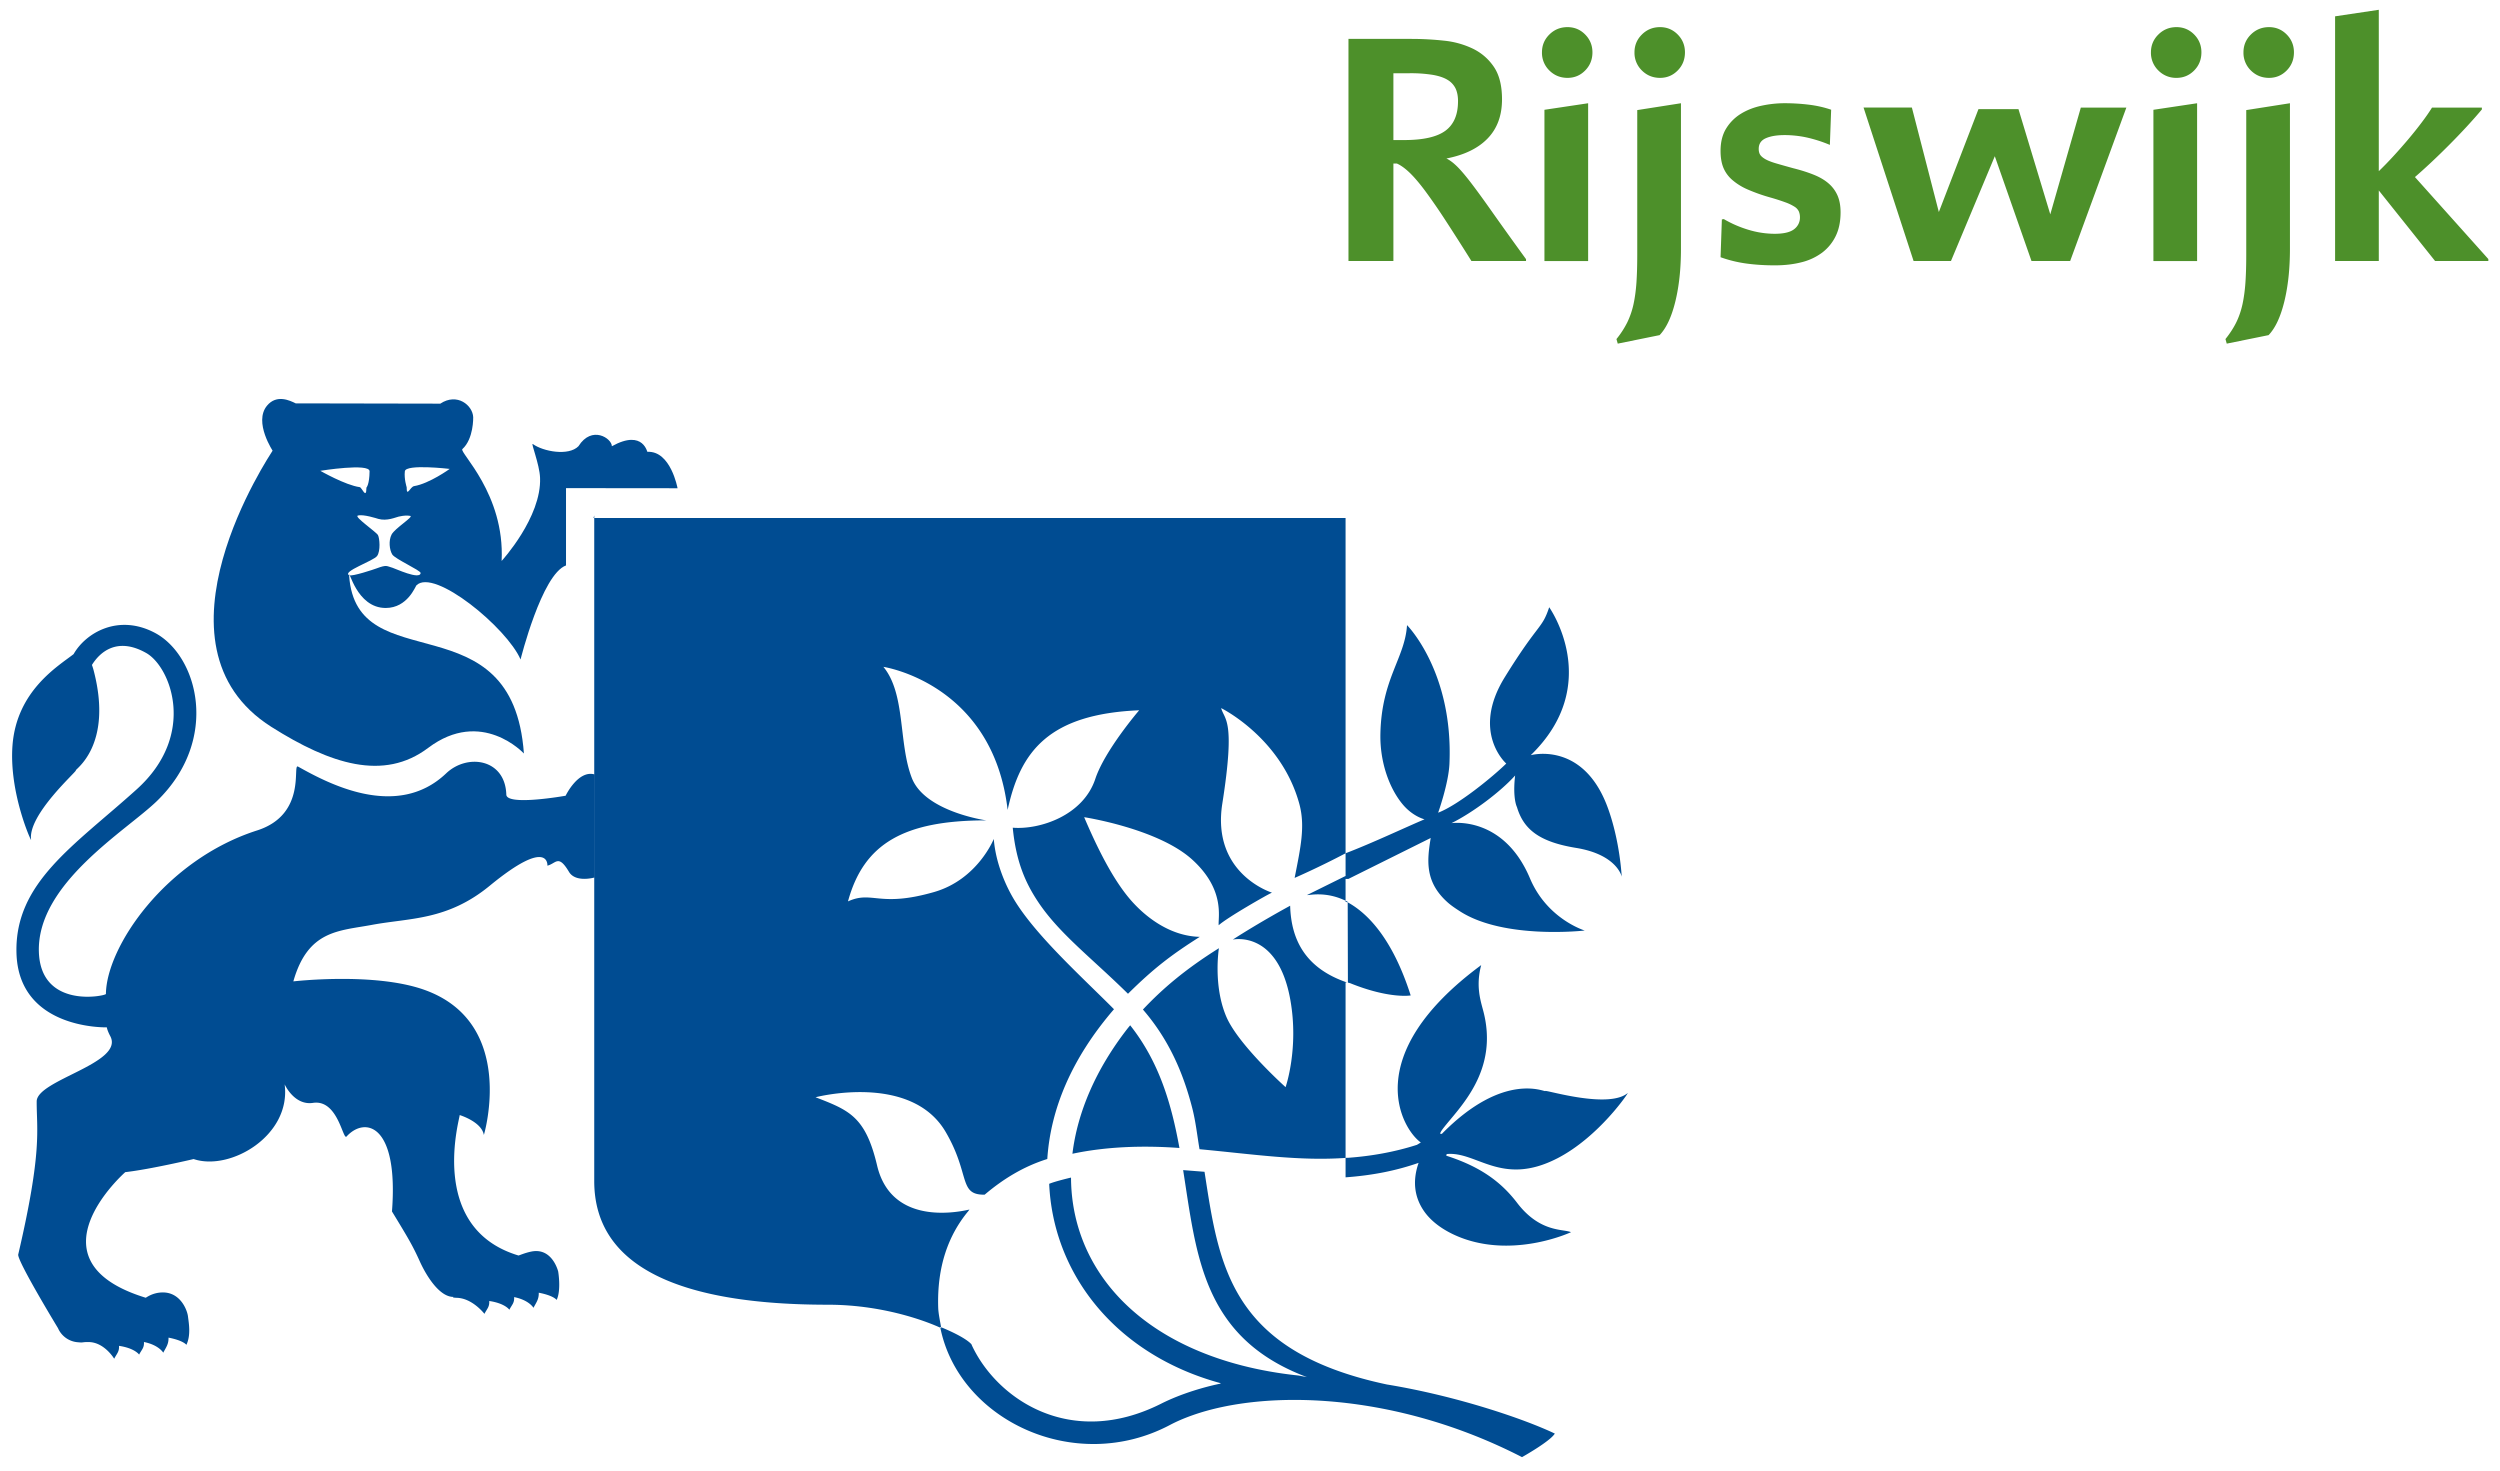 <svg aria-labelledby="site-logo-title site-logo-desc" class="logo__svg logo__svg--rijswijk" height="100" role="img" viewBox="0 0 170 100" width="170" xmlns="http://www.w3.org/2000/svg">
<title id="site-logo-title">Gemeente Rijswijk</title>
<desc id="site-logo-desc">Logo dat naar de hoofdpagina leidt</desc>
<path d="M29.94 27.449c1.147-.763 2.205.115 2.238.92 0 .017.038 1.469-.737 2.17-.236.214 2.897 3.04 2.67 7.607 0 0 2.726-2.97 2.613-5.663-.038-.925-.646-2.402-.493-2.29.697.507 2.43.836 3.104.151.909-1.445 2.272-.533 2.272 0 2.195-1.217 2.415.532 2.423.381 1.582-.078 2.044 2.476 2.044 2.476l-7.585-.008v5.257c-1.652.609-3.091 6.395-3.091 6.395-.91-2.131-5.887-6.255-7.086-5.036-.064.064-.6 1.528-2.076 1.534-2.02.008-2.515-2.768-2.494-2.199.484 7.193 11.126 1.514 11.884 12.095 0 0-2.877-3.122-6.512-.38-3.025 2.28-6.652 1.103-10.652-1.425-8.822-5.575-.05-18.56.074-18.787l.048.073s-1.362-2.006-.426-3.134c.658-.791 1.552-.35 1.951-.156l9.831.019Zm-8.16 4.566s1.717.983 2.681 1.11c.152.018.45.883.456.033 0 0 .205-.205.214-1.11.005-.575-3.35-.033-3.35-.033Zm5.75.033c-.061.514.124 1.083.124 1.083-.005.718.236-.03.505-.075 1.041-.172 2.421-1.17 2.421-1.17s-2.99-.352-3.05.162Zm.366 3.032c-.21-.031-.375-.041-.787.05-.205.046-.795.322-1.385.154-.05-.014-1.043-.343-1.398-.222-.247.083 1.27 1.119 1.378 1.328.109.209.184 1.076-.06 1.415-.243.34-2.402 1.059-1.902 1.311.2.101 1.7-.403 1.86-.464.736-.278.696-.142 1.09-.043.163.043 1.873.848 1.91.355.013-.173-1.739-.95-1.93-1.262-.189-.313-.26-.937-.044-1.354.217-.419 1.536-1.23 1.268-1.268Z" fill="#004C92" role="presentation"></path>
<path d="M40.408 35.044V80.31c0 5.957 6.049 8.411 15.891 8.411 4.132 0 7.214 1.364 7.657 1.57l-.021-.067.06.026c-.065-.378-.183-.932-.196-1.305-.095-2.805.692-4.962 2.047-6.59l.076-.107c-1.117.26-5.346.962-6.28-2.997-.786-3.325-1.894-3.752-4.185-4.638 0 0 6.488-1.694 8.854 2.368 1.68 2.882.853 4.273 2.63 4.257l.02-.004c1.226-1.037 2.603-1.903 4.255-2.422.222-3.395 1.647-6.833 4.535-10.185-2.16-2.172-5.184-4.89-6.701-7.305-.707-1.127-1.354-2.718-1.472-4.275 0 0-1.098 2.76-4.063 3.612-3.751 1.079-4.187-.12-5.852.636 1.068-3.929 3.807-5.51 9.398-5.51 0 0-1.889-.265-3.395-1.14-.73-.423-1.37-.991-1.661-1.74-.92-2.373-.41-5.714-1.934-7.558 0 0 7.449 1.113 8.448 9.728.863-4.001 2.816-6.515 8.945-6.776 0 0-2.338 2.72-2.983 4.666-.834 2.514-3.809 3.468-5.614 3.319.221 2.3.86 3.743 1.72 5.038 1.433 2.157 3.6 3.777 6.116 6.255 1.739-1.718 2.916-2.625 4.882-3.871-1.937-.045-3.556-1.239-4.59-2.384-1.067-1.183-2.125-3.059-3.272-5.753 0 0 5.014.769 7.347 2.883 2.274 2.065 1.742 3.957 1.802 4.465.551-.508 3.36-2.113 3.622-2.217 0 0-4.127-1.267-3.376-6.056.908-5.77.148-5.66-.08-6.493 0 0 4.077 2.004 5.311 6.493.422 1.537.093 2.98-.314 5.054 0 0 1.655-.718 3.464-1.675v-22.8h-51.14l.05-.178ZM71.344 80.5v-.02.02Zm-7.4 9.792c1.267 6.276 9.152 10.028 15.617 6.604.454-.24.959-.457 1.51-.652 5.005-1.778 13.818-1.584 22.426 2.841 0 0 1.91-1.068 2.231-1.602-2.042-.975-6.608-2.547-11.413-3.337-10.718-2.268-11.427-8.15-12.407-14.464l-1.454-.115c.226 1.434.421 2.859.694 4.231.828 4.165 2.378 7.84 7.725 9.845l-.585-.108c-2.735-.29-5.115-.922-7.14-1.819-5.458-2.414-8.298-6.76-8.318-11.641 0 0-1.056.246-1.485.425.254 5.672 3.867 10.654 9.803 12.949.601.232 1.226.438 1.876.613l-.077.034c-.615.128-1.214.29-1.799.476-.762.245-1.5.532-2.198.883-6.161 3.097-11.15-.324-12.852-3.948l-.04-.097c-.45-.49-1.773-1.041-2.066-1.16l.013.07-.061-.028Zm41.937-11.516c2.863-1.468 4.913-4.541 4.804-4.45-1.312 1.101-5.595-.237-5.605-.137-.008.102-2.789-1.393-7.018 2.898 0 0-.308.147.052-.328 1.06-1.403 3.897-3.928 2.714-8.143-.189-.705-.462-1.655-.106-2.989-8.337 6.154-5.398 11.153-4.105 12.062l-.266.16c-1.571.505-3.165.77-4.66.88l-.192.005V66.815l.088-.011c-2.852-.977-3.793-2.937-3.856-5.215 0 0-2.036 1.101-3.902 2.303 0 0 3.062-.69 3.915 4.104.59 3.305-.324 5.93-.324 5.93s-3.213-2.873-4.03-4.79c-.912-2.133-.504-4.658-.504-4.658-2.33 1.46-3.858 2.781-5.167 4.17 1.803 2.085 2.751 4.365 3.35 6.685.242.935.338 1.876.498 2.813 3.678.344 6.767.814 9.932.592v1.321c1.808-.133 3.397-.44 4.966-.985-.476 1.37-.207 2.45.366 3.28.654.946 1.784 1.567 2.814 1.915 3.59 1.207 7.184-.481 7.184-.481-.498-.209-1.799-.017-3.183-1.433a6.1 6.1 0 0 1-.489-.57c-1.163-1.522-2.635-2.499-4.812-3.197l.029-.112c2.043-.203 3.738 2.231 7.507.299ZM91.689 59.767l5.599-2.784c-.261 1.579-.388 3.008 1.16 4.387.24.212.518.398.842.607 3.006 1.926 8.472 1.299 8.472 1.299s-2.556-.77-3.725-3.55c-1.809-4.29-5.338-3.75-5.338-3.75 1.49-.742 3.345-2.15 4.33-3.241-.134 1.119-.016 1.846.125 2.15.45 1.51 1.511 2.364 4.022 2.773 2.799.458 3.103 1.96 3.103 1.96-.144-2.041-.595-3.821-1.058-4.974-1.711-4.249-5.132-3.29-5.132-3.29 4.982-4.831 1.256-10.061 1.256-10.061-.504 1.52-.705 1.013-3.021 4.759-2.317 3.746.101 5.87.101 5.87-.903.885-3.255 2.816-4.632 3.342 0 0 .71-1.985.769-3.325.274-6.26-2.885-9.43-2.885-9.43-.14 2.252-1.733 3.64-1.81 7.39-.041 1.916.595 3.663 1.472 4.745.713.883 1.53 1.069 1.53 1.069-1.3.548-3.562 1.62-5.37 2.31v1.542-.003.206h.19ZM76.685 69.924c-2.18 2.796-3.42 5.725-3.76 8.532 2.361-.502 4.89-.568 7.277-.393-.529-2.91-1.342-5.808-3.35-8.343l-.167.204Zm19.242-2.234c-1.228-3.85-2.91-5.569-4.256-6.317l-.172-.053v-1.747.004-.011l-2.615 1.294c.05.052 1.282-.318 2.76.462l.014 5.494.152.04c2.69 1.086 4.117.834 4.117.834Z" fill="#004C92" role="presentation"></path>
<path d="M94.751 11.122v6.628h-3.055V2.645h4.247c.767 0 1.519.04 2.257.121a5.89 5.89 0 0 1 1.98.556c.583.29 1.055.704 1.416 1.244.361.542.541 1.271.541 2.19 0 1.096-.324 1.981-.974 2.655-.648.674-1.585 1.13-2.808 1.367.221.104.46.282.718.534.258.252.582.633.973 1.144.39.511.881 1.186 1.469 2.023.59.836 1.341 1.885 2.255 3.144v.126h-3.713a183.277 183.277 0 0 0-1.78-2.79 40.33 40.33 0 0 0-1.36-1.969c-.398-.534-.752-.949-1.06-1.245-.31-.297-.598-.504-.864-.623h-.242Zm4.395-4.236c0-.34-.055-.628-.165-.865a1.388 1.388 0 0 0-.541-.587c-.25-.155-.59-.27-1.017-.344a9.444 9.444 0 0 0-1.566-.11h-1.106v4.544h.73c1.295 0 2.23-.21 2.804-.632.574-.422.86-1.09.86-2.006ZM108.286 3.559c0 .49-.166.901-.496 1.235-.329.335-.729.501-1.199.501-.484 0-.895-.166-1.232-.5a1.67 1.67 0 0 1-.505-1.236c0-.475.167-.88.505-1.213.337-.334.748-.501 1.232-.501.469 0 .87.167 1.199.5.33.334.496.739.496 1.214Zm-3.264 14.19V7.466l2.971-.445v10.73h-2.971ZM114.305 16.925c0 1.348-.128 2.544-.385 3.588s-.613 1.802-1.068 2.276l-2.845.578-.088-.311a6.17 6.17 0 0 0 .741-1.144 5.61 5.61 0 0 0 .42-1.232c.095-.445.162-.937.199-1.477.036-.54.054-1.166.054-1.877v-9.84l2.972-.466v9.905Zm.272-13.366c0 .49-.165.901-.495 1.235-.331.335-.729.501-1.199.501-.484 0-.895-.166-1.232-.5a1.671 1.671 0 0 1-.506-1.236c0-.475.169-.88.506-1.213.337-.334.748-.501 1.232-.501.469 0 .868.167 1.199.5.33.334.495.739.495 1.214ZM125.159 14.441c0 .623-.111 1.16-.332 1.613a3.105 3.105 0 0 1-.917 1.122 3.916 3.916 0 0 1-1.405.657c-.545.14-1.15.211-1.814.211-.677 0-1.319-.04-1.924-.122a8.637 8.637 0 0 1-1.769-.431l.089-2.57.132-.023c.531.311 1.096.556 1.692.733a6.174 6.174 0 0 0 1.761.267c.619 0 1.062-.104 1.328-.313a.98.98 0 0 0 .397-.806 1.02 1.02 0 0 0-.077-.403.775.775 0 0 0-.299-.324 3.13 3.13 0 0 0-.608-.291 14.549 14.549 0 0 0-1.006-.325 11.822 11.822 0 0 1-1.573-.555 4.045 4.045 0 0 1-1.05-.655 2.221 2.221 0 0 1-.598-.832c-.125-.311-.188-.689-.188-1.133 0-.607.129-1.117.387-1.532a3.032 3.032 0 0 1 1.007-.999c.412-.252.88-.433 1.404-.544a7.51 7.51 0 0 1 1.56-.167c.56 0 1.109.034 1.648.1.537.066 1.042.18 1.514.342l-.087 2.392a9.224 9.224 0 0 0-1.657-.523 7.278 7.278 0 0 0-1.414-.144c-.53 0-.957.07-1.281.212-.324.142-.486.382-.486.725 0 .163.033.297.099.401.067.104.185.204.354.301.169.096.405.189.707.279.302.089.696.2 1.181.334.531.133.998.282 1.404.445.404.162.739.36 1.004.59.266.229.468.503.609.822.139.32.208.701.208 1.146ZM140.771 17.75h-2.629l-2.495-7.127-2.982 7.127h-2.541l-3.402-10.436h3.286l1.833 7.105 2.695-7h2.719l2.164 7.156 2.077-7.26h3.097l-3.822 10.434ZM149.696 3.559c0 .49-.164.901-.494 1.235-.331.335-.73.501-1.199.501a1.68 1.68 0 0 1-1.232-.5 1.668 1.668 0 0 1-.507-1.236c0-.475.169-.88.507-1.213.337-.334.747-.501 1.232-.501.469 0 .867.167 1.199.5.33.334.494.739.494 1.214Zm-3.264 14.19V7.466l2.971-.445v10.73h-2.971ZM155.716 16.925c0 1.348-.128 2.544-.384 3.588-.258 1.044-.613 1.802-1.069 2.276l-2.844.578-.088-.311c.309-.385.555-.767.74-1.144.183-.377.323-.788.42-1.232.095-.445.162-.937.199-1.477.037-.54.055-1.166.055-1.877v-9.84l2.971-.466v9.905Zm.272-13.366c0 .49-.164.901-.494 1.235-.331.335-.73.501-1.2.501-.484 0-.894-.166-1.232-.5a1.671 1.671 0 0 1-.506-1.236c0-.475.169-.88.506-1.213.338-.334.748-.501 1.232-.501.47 0 .869.167 1.2.5.33.334.494.739.494 1.214ZM169.207 17.616v.134h-3.62l-3.829-4.799v4.799h-2.972V1.11l2.972-.444V11.64c.323-.31.657-.654 1.003-1.031.346-.377.681-.758 1.005-1.142.324-.385.626-.762.904-1.132.28-.37.516-.71.708-1.02h3.39v.126c-.295.355-.638.744-1.028 1.166a49.06 49.06 0 0 1-2.453 2.467c-.404.377-.763.7-1.071.966l4.991 5.576Z" fill="#4D902A" role="presentation"></path>
<path d="M30.859 88.19c-.943.029-1.84-1.369-2.318-2.428-.483-1.067-.772-1.552-1.887-3.383.461-5.975-1.847-6.463-3.088-5.096-.253.278-.583-2.543-2.28-2.287-1.28.194-1.93-1.26-1.93-1.26.456 3.49-3.71 5.919-6.188 5.08 0 0-2.983.705-4.65.89 0 0-6.843 6.012 1.389 8.54.022.008.445-.348 1.133-.36 1.24-.022 1.693 1.215 1.743 1.632.05.417.214 1.266-.108 1.931 0 0-.196-.293-1.216-.49.015.446-.166.655-.357 1.024 0 0-.298-.523-1.313-.727.025.396-.147.507-.329.857 0 0-.286-.434-1.367-.595.025.397-.144.52-.328.876 0 0-.661-1.116-1.724-1.134-.53-.007-.299.064-.842.003a1.598 1.598 0 0 1-1.254-.946s-2.764-4.548-2.707-5.006c1.66-7.11 1.247-8.482 1.257-10.415.007-1.465 5.983-2.592 5.003-4.44-.205-.383-.235-.597-.235-.597s-6.006.18-6.143-5.063c-.124-4.788 3.93-7.288 8.18-11.125 4.115-3.714 2.307-8.327.641-9.268-2.01-1.138-3.182-.01-3.689.814 0 0 .082.223.135.445 1.299 5.074-1.31 6.661-1.227 6.721.079.062-3.293 3.033-3.044 4.732.019.141-1.515-3.222-1.265-6.442.292-3.738 3.153-5.404 4.154-6.193.83-1.457 3.048-2.755 5.523-1.449 2.928 1.546 4.464 7.256.135 11.447-2.082 2.014-8.14 5.59-8.02 10.221.103 3.956 4.558 3.022 4.56 2.89.032-3.188 4.03-9.12 10.284-11.121 3.43-1.101 2.359-4.576 2.783-4.339 1.957 1.094 6.693 3.675 10.071.458 1.44-1.37 4.014-.99 4.089 1.446.024.793 4.033.076 4.033.076s.85-1.778 1.98-1.446v7.003s-1.298.38-1.752-.381c-.725-1.216-.87-.57-1.467-.42 0 0 .163-1.99-3.918 1.362-2.9 2.38-5.424 2.18-8.031 2.667-2.233.416-4.335.349-5.327 3.84 0 0 5.476-.636 8.882.565 6.366 2.244 4.074 9.88 4.074 9.88-.15-.905-1.648-1.356-1.648-1.356.09-.02-2.31 7.654 4.002 9.551.021.007.43-.18.884-.27 1.424-.28 1.816 1.361 1.816 1.361s.216 1.266-.106 1.931c0 0-.189-.296-1.216-.492.015.448-.167.657-.358 1.027 0 0-.299-.526-1.317-.729.026.397-.142.507-.324.86 0 0-.287-.435-1.368-.595.026.397-.143.519-.327.874 0 0-.806-1.056-1.869-1.09-.434-.015-.214-.061-.214-.061Z" fill="#004C92" role="presentation"></path>
</svg>